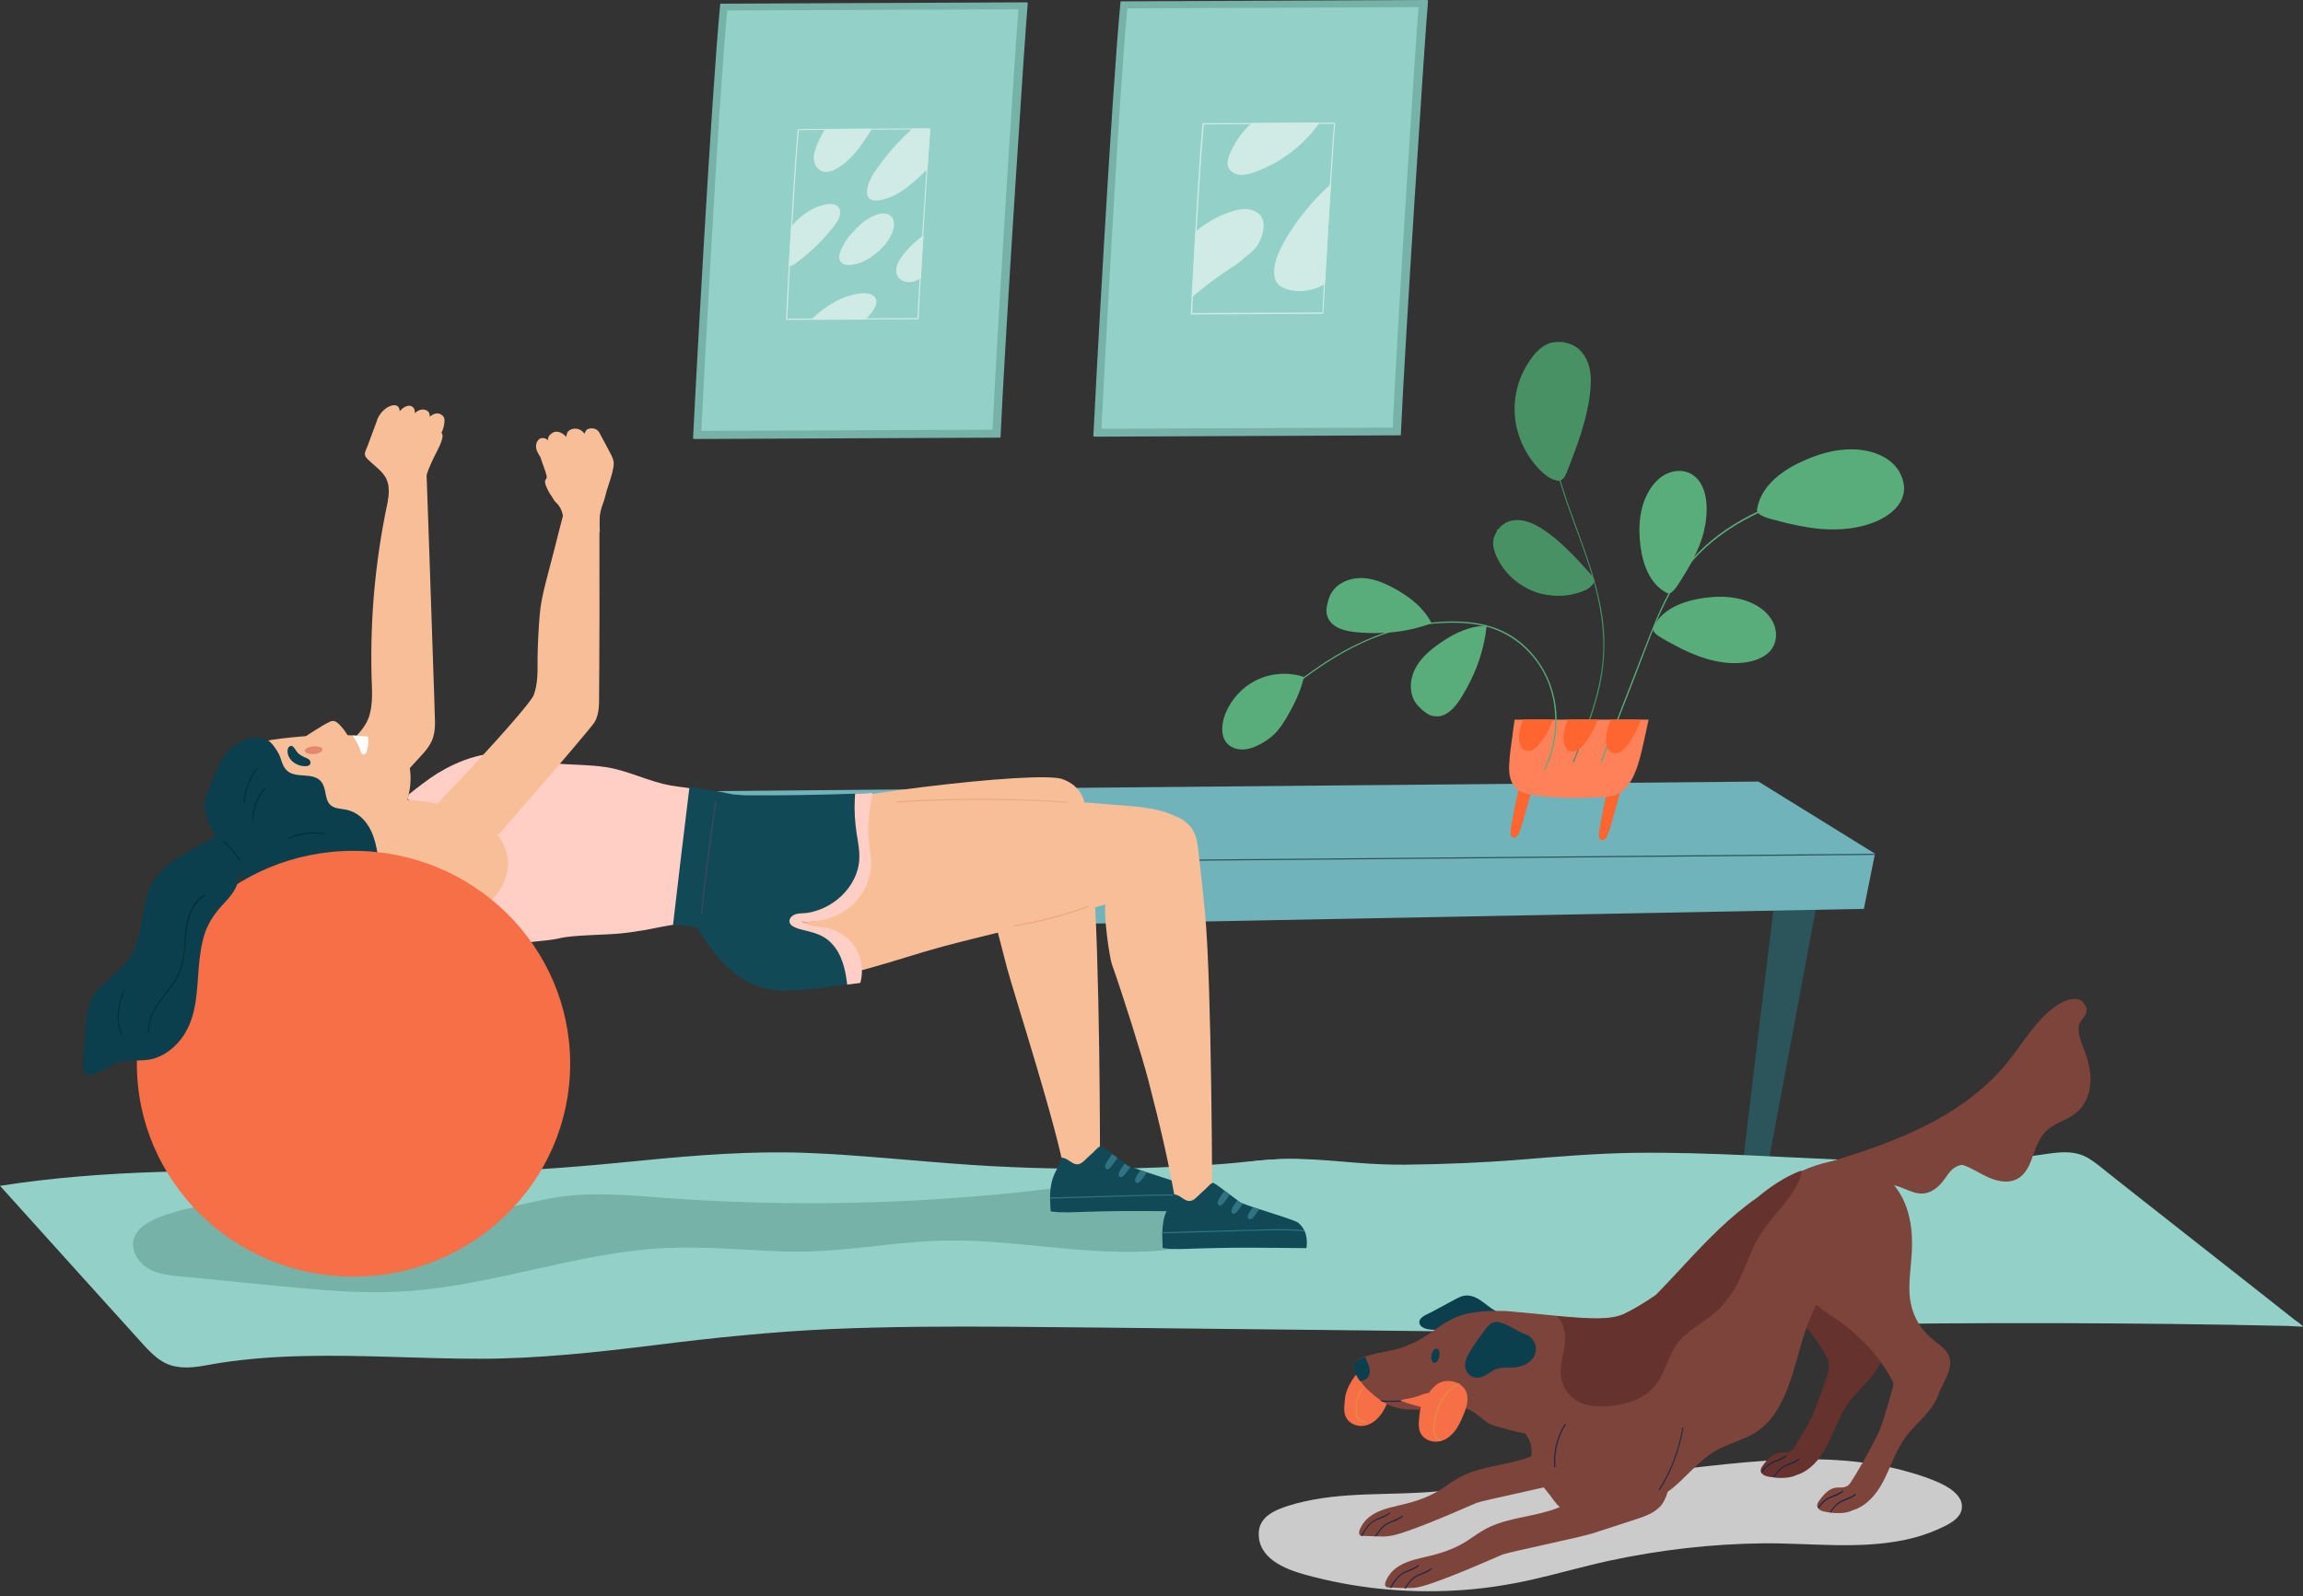 <svg width="424" height="294" viewBox="0 0 424 294" fill="none" xmlns="http://www.w3.org/2000/svg">
<rect x="0" y="0" width="424" height="294" fill="#333333" stroke="none"/>
<g clip-path="url(#clip0)">
<path d="M324.818 218.201C328.213 200.08 332.359 177.813 334.79 164.804C335.826 159.121 336.755 154.832 337.363 152.902C335.612 152.58 333.825 152.294 332.073 152.044C330.858 152.08 329.643 152.151 328.428 152.223C328.213 153.938 327.606 158.799 326.783 165.34C325.104 178.85 322.352 201.689 320.386 218.308C321.851 218.237 323.317 218.201 324.818 218.201Z" fill="#2C545B"/>
<path d="M421.284 244.185C417.674 244.114 414.1 244.042 410.49 243.971C403.377 243.863 396.229 243.756 389.116 243.721C374.856 243.613 360.595 243.649 346.37 243.828C332.037 244.006 317.741 244.328 303.409 244.757C296.296 244.971 289.183 245.222 282.035 245.543C275.352 245.829 264.879 245.15 254.514 244.185C251.226 243.863 255.801 241.469 253.049 239.61C250.261 237.752 247.545 235.857 244.828 233.927C239.253 229.96 233.749 225.886 228.316 221.668C225.6 219.559 226.314 217.236 223.634 215.056C239.253 211.696 245.686 214.591 258.66 214.484C265.773 214.413 272.885 214.127 279.962 213.555C286.932 212.983 293.901 212.411 300.907 212.304C314.882 212.125 328.856 213.233 342.831 213.698C349.801 213.948 356.77 214.019 363.704 213.698C367.207 213.519 370.71 213.269 374.176 212.876C377.536 212.483 381.253 211.41 384.399 213.233C385.828 214.091 387.115 215.199 388.402 216.235L392.655 219.595C395.514 221.847 398.338 224.063 401.197 226.314C406.844 230.746 412.456 235.178 418.103 239.61C419.532 240.718 420.962 241.862 422.356 242.97C422.606 243.149 424.036 244.114 423.964 244.328C423.964 244.328 421.534 244.185 421.284 244.185Z" fill="#93D1C8"/>
<path d="M345.262 157.226H345.19L345.155 157.441L343.153 167.377L133.387 171.38L111.835 159.55L113.122 145.861H113.05L323.746 143.931L345.226 157.226H345.262Z" fill="#70B3BA"/>
<path d="M345.261 157.226H345.19L345.154 157.441L118.661 159.371C118.661 159.299 118.625 159.228 118.625 159.156L345.261 157.226Z" fill="#2C545B"/>
<path d="M284.072 245.365C273.1 245.257 262.127 245.15 251.19 245.007C229.281 244.793 207.407 244.507 185.498 244.328C174.632 244.257 163.767 244.292 152.902 244.757C142.036 245.257 131.278 246.365 120.484 247.723C109.762 249.046 99.039 250.225 88.21 250.225C77.523 250.225 66.801 249.475 56.114 249.725C50.931 249.832 45.749 250.19 40.602 250.976C37.922 251.369 35.134 252.191 32.417 251.655C29.88 251.262 28.093 249.475 26.449 247.688C19.157 239.646 11.902 231.568 4.611 223.491C3.074 221.775 1.537 220.06 0 218.38C19.157 215.378 38.565 215.485 57.901 215.735C67.944 215.878 77.988 216.021 88.031 215.806C98.11 215.592 108.082 214.734 118.09 213.733C128.133 212.733 138.176 211.946 148.291 212.304C158.477 212.697 168.592 213.841 178.743 214.52C188.929 215.199 199.151 215.378 209.373 215.127C214.52 214.984 219.667 214.734 224.813 214.377C229.638 214.019 234.571 213.197 239.396 213.483C244.685 213.805 248.689 216.664 252.942 219.559C257.159 222.383 261.341 225.242 265.558 228.066C274.065 233.784 282.536 239.503 291.042 245.257C291.149 245.329 291.292 245.436 291.399 245.508C288.969 245.436 286.539 245.4 284.072 245.365Z" fill="#93D1C8"/>
<path d="M81.419 76.487C80.668 75.843 79.81 76.165 79.131 76.737C79.131 76.236 78.988 75.808 78.559 75.593C77.737 75.164 76.951 75.557 76.343 76.093C76.415 75.665 76.343 75.271 76.022 74.985C75.235 74.306 74.163 75.057 73.591 75.736C73.555 75.093 73.269 74.556 72.448 74.628C71.125 74.735 69.838 76.165 69.409 77.38C69.409 77.416 69.409 77.416 69.409 77.452C68.838 78.988 68.266 80.525 67.694 82.062C67.515 82.598 67.015 83.349 67.229 83.921C67.408 84.385 67.944 84.814 68.302 85.136C69.266 86.029 70.41 86.852 71.054 88.031C71.804 89.461 71.59 91.105 71.375 92.642C71.375 92.677 71.375 92.713 71.411 92.749C72.626 93.464 74.092 93.249 75.343 93.785C75.7 93.928 76.308 94.536 76.772 94.25C76.915 94.143 76.987 94 77.022 93.857C77.13 93.464 77.165 93.035 77.273 92.642C77.594 90.926 77.952 89.246 78.488 87.602C78.988 86.029 79.703 84.564 80.454 83.099C80.847 82.312 81.276 81.455 81.454 80.597C81.526 80.275 81.49 79.918 81.276 79.703C81.526 79.203 81.704 78.667 81.776 78.095C81.883 77.523 81.919 76.88 81.419 76.487Z" fill="#F7BE97"/>
<path d="M79.847 125.488C79.918 127.382 79.989 129.277 80.025 131.171C80.097 132.958 80.24 134.852 79.453 136.532C78.739 138.033 77.487 139.213 76.379 140.428C75.164 141.786 73.913 143.144 72.698 144.502C70.196 147.29 67.659 150.078 65.157 152.866C62.798 155.475 60.51 158.12 58.044 160.622C56.615 162.087 55.113 163.517 53.505 164.804C52.719 165.447 51.789 166.09 50.717 165.733C49.859 165.447 49.216 164.661 48.716 163.946C46.786 161.301 45.392 158.299 44.605 155.118C48.787 151.222 52.969 147.362 57.115 143.466C59.295 141.464 61.44 139.427 63.62 137.426C65.371 135.782 67.23 134.209 67.98 131.85C68.695 129.527 68.481 127.061 68.409 124.666C68.338 121.878 68.338 119.055 68.445 116.267C68.624 110.584 69.195 104.937 70.089 99.325C71.054 93.285 72.448 87.316 74.199 81.49C75.593 81.419 76.951 81.204 78.31 80.883C78.846 95.716 79.346 110.584 79.847 125.488Z" fill="#F7BE97"/>
<path d="M189.215 0.572C189.215 0.464 189.072 0.393 188.965 0.429L132.708 0.679C132.672 0.679 132.6 0.715 132.6 0.75C130.956 17.585 127.811 75.843 127.597 80.668C127.597 80.775 127.74 80.847 127.811 80.847L184.104 80.597C184.211 80.597 184.247 80.489 184.211 80.418C184.962 63.405 188.75 5.361 189.215 0.607C189.215 0.607 189.215 0.607 189.215 0.572Z" fill="#76B2A8"/>
<path d="M187.464 1.823C187.464 1.716 187.321 1.644 187.249 1.716L133.995 1.93C133.959 1.93 133.887 1.966 133.887 2.001C132.279 18.407 129.348 74.521 129.134 79.203C129.134 79.31 129.277 79.382 129.348 79.346L182.639 79.131C182.746 79.131 182.782 79.024 182.746 78.953C183.496 62.369 187.035 6.505 187.499 1.894C187.464 1.894 187.464 1.859 187.464 1.823Z" fill="#93D1C8"/>
<path d="M262.877 0.143C262.877 0.036 262.734 -0.036 262.627 2.00458e-05L206.406 0.25C206.37 0.25 206.299 0.286 206.299 0.322C204.655 17.156 201.509 75.414 201.295 80.239C201.295 80.347 201.438 80.418 201.509 80.418L257.802 80.168C257.909 80.168 257.945 80.061 257.909 79.989C258.66 62.976 262.448 4.932 262.913 0.179C262.877 0.179 262.877 0.179 262.877 0.143Z" fill="#76B2A8"/>
<path d="M261.126 1.43C261.126 1.322 260.983 1.251 260.911 1.322L207.657 1.537C207.621 1.537 207.549 1.573 207.549 1.608C205.941 18.014 203.01 74.128 202.796 78.81C202.796 78.917 202.939 78.989 203.01 78.953L256.301 78.738C256.408 78.738 256.444 78.631 256.408 78.56C257.159 61.976 260.697 6.112 261.162 1.501C261.126 1.465 261.126 1.43 261.126 1.43Z" fill="#93D1C8"/>
<path d="M75.522 142.036C75.379 140.642 74.95 139.213 74.128 138.069C73.198 136.818 71.912 136.21 70.446 135.96C69.553 135.817 68.659 135.71 67.73 135.603C66.801 135.531 65.871 135.46 64.942 135.424C62.512 135.317 60.081 135.353 57.687 135.496C55.113 135.603 52.576 135.889 50.038 136.246C40.638 137.783 39.494 148.47 40.423 152.794C41.067 155.868 42.747 158.835 45.32 160.586C48.322 162.623 52.147 162.695 55.614 162.302C62.619 161.515 69.517 157.977 73.198 151.472C74.807 148.684 75.879 145.289 75.522 142.036Z" fill="#F7BE97"/>
<path d="M77.059 161.086C77.881 161.194 78.596 161.051 79.06 160.336C79.704 159.299 80.061 157.977 80.526 156.833C81.598 154.153 82.67 151.472 83.742 148.827C83.778 148.72 83.707 148.613 83.599 148.577C75.057 147.29 66.515 145.968 57.973 144.681C58.151 144.359 58.294 144.038 58.473 143.716C58.58 143.502 58.259 143.394 58.151 143.573C57.973 143.931 57.794 144.252 57.615 144.61C56.793 144.467 55.971 144.359 55.114 144.216C54.899 144.181 54.863 144.538 55.078 144.574C55.864 144.681 56.65 144.824 57.437 144.931C55.256 149.077 52.683 153.045 49.717 156.69C49.645 156.797 49.717 156.94 49.859 156.976C53.148 157.477 56.436 157.977 59.724 158.477C62.619 158.906 65.478 159.335 68.374 159.8C71.233 160.193 74.128 160.765 77.059 161.086Z" fill="#F7BE97"/>
<path d="M142.929 147.683C136.531 147.719 130.134 147.076 123.808 145.682C120.698 145.003 104.972 142.072 101.934 141.178C95.858 139.427 93.356 138.748 87.351 139.963C82.455 140.964 76.164 146.147 72.662 149.899C69.981 152.794 69.802 154.01 72.554 157.334C72.948 158.585 73.305 159.835 73.805 161.086C74.663 163.159 75.914 165.054 77.558 166.626C80.668 169.629 84.814 171.416 88.924 172.202C94.285 173.203 99.718 172.559 104.972 171.773C110.69 170.915 116.409 170.129 122.199 169.807C128.668 169.45 135.173 169.486 141.678 169.986C141.75 169.986 141.785 169.915 141.821 169.879C142.25 162.516 142.643 155.153 143.072 147.791C143.072 147.755 143.001 147.683 142.929 147.683Z" fill="#F7BE97"/>
<path d="M134.459 147.326C131.206 145.36 127.311 145.289 123.665 144.681C119.519 144.002 115.766 141.929 111.62 141.286C108.475 140.785 105.258 140.893 102.077 140.571C101.577 140.392 101.112 140.213 100.612 140.07C98.36 139.427 95.965 138.82 93.642 138.677C88.996 138.391 84.457 140.035 80.525 142.429C79.06 143.323 76.558 145.253 75.235 146.325C75.2 146.432 75.2 146.504 75.164 146.611C75.128 146.826 75.092 147.004 75.057 147.219C76.737 147.362 81.633 148.041 83.992 148.827C86.637 149.685 89.139 150.972 91.033 153.045C92.856 155.082 93.892 157.727 93.392 160.443C92.892 163.124 91.176 165.411 89.067 167.091C87.781 168.127 86.351 168.949 84.885 169.7C84.135 170.057 83.384 170.415 82.634 170.772C82.169 170.987 81.204 171.594 80.561 171.451C80.311 171.13 79.989 170.88 79.596 170.665C79.524 170.629 79.453 170.665 79.453 170.737C79.346 171.13 79.274 171.988 79.632 172.273C79.775 172.381 80.239 172.381 80.418 172.381C80.882 172.452 81.383 172.488 81.847 172.559L87.28 173.238C89.067 173.453 90.854 173.739 92.641 173.775C94.357 173.846 101.076 173.238 102.756 172.845C104.543 172.416 106.366 172.345 108.225 172.238C110.047 172.13 111.87 172.095 113.657 171.952C115.373 171.809 117.088 171.559 118.768 171.273C122.7 170.522 126.667 169.557 130.706 169.986C130.777 169.986 130.813 169.95 130.813 169.879C130.527 162.552 132.565 154.403 134.53 147.433C134.495 147.397 134.495 147.326 134.459 147.326Z" fill="#FFCFC5"/>
<path d="M110.334 122.45C110.334 124.237 110.298 126.06 110.298 127.847C110.298 129.562 110.369 131.349 109.512 132.922C108.761 134.316 83.814 163.052 82.169 164.196C81.347 164.768 80.382 165.34 79.346 164.982C78.488 164.66 77.916 163.91 77.416 163.195C75.593 160.622 74.306 157.727 73.663 154.689C77.988 151.15 97.431 130.242 98.253 128.026C99.075 125.845 98.968 123.486 98.968 121.235C99.004 118.59 99.147 115.909 99.361 113.264C99.683 109.404 100.827 106.259 102.971 97.574C103.829 94.143 105.723 87.495 106.295 85.958C107.689 85.922 109.047 85.779 110.441 85.529C110.262 99.647 110.441 108.296 110.334 122.45Z" fill="#F7BE97"/>
<path d="M221.847 224.456C220.917 223.491 219.881 222.669 218.773 221.918C216.414 220.381 213.769 219.381 211.053 218.809C204.226 217.308 197.185 218.523 190.323 219.273C182.96 220.096 175.562 220.703 168.163 221.096C153.366 221.847 138.534 221.74 123.737 220.703C116.588 220.203 109.44 219.381 102.327 220.524C95.286 221.668 88.496 224.099 81.347 224.563C68.48 225.385 55.042 221.132 42.461 225.278C42.068 225.421 41.71 225.528 41.317 225.671C41.102 225.743 40.566 226.1 40.352 226.064C39.744 225.993 39.458 224.42 39.351 223.956C39.208 223.348 39.101 222.74 39.029 222.097C39.995 222.026 40.959 221.954 41.96 221.954C42.103 221.954 42.103 221.74 41.96 221.74C40.959 221.74 39.995 221.775 39.029 221.883C38.922 220.739 38.994 219.595 39.172 218.416C39.208 218.273 38.994 218.237 38.958 218.344C38.779 219.524 38.744 220.703 38.851 221.883C36.635 222.097 34.419 222.526 32.274 223.169C29.88 223.92 26.591 224.885 25.126 227.101C23.768 229.102 24.769 231.64 26.52 233.07C28.808 234.928 32.096 234.928 34.883 235.214C42.246 235.929 49.609 236.715 57.007 237.359C64.263 238.002 71.518 238.288 78.738 237.43C92.534 235.858 105.759 231.247 119.591 230.032C126.846 229.388 134.066 229.996 141.286 230.353C144.931 230.532 148.541 230.568 152.151 230.318C155.868 230.067 159.549 229.639 163.231 229.245C166.841 228.852 170.486 228.531 174.096 228.459C177.706 228.388 181.316 228.602 184.926 228.888C192.003 229.46 199.079 230.425 206.192 230.532C209.659 230.604 213.126 230.425 216.593 229.96C218.308 229.71 219.988 229.388 221.668 228.888C222.454 228.638 223.705 228.28 223.777 227.28C223.777 226.279 222.49 225.135 221.847 224.456Z" fill="#76B2A8"/>
<path d="M201.225 161.265C200.903 157.798 200.51 154.331 200.117 150.9C199.902 149.256 199.866 147.469 198.901 145.968C198.615 145.503 198.222 145.11 197.793 144.717C197.793 144.717 197.758 144.717 197.758 144.681C197.186 144.216 196.507 143.823 195.756 143.537C191.717 141.643 149.364 146.933 140.679 150.221C141 150.614 141.286 151.043 141.537 151.436C142.394 152.794 142.859 154.26 142.93 155.832C143.252 157.298 143.216 158.763 142.823 160.229C142.716 161.801 142.716 163.338 142.68 164.911C142.644 166.805 142.502 168.735 142.251 170.665C144.646 169.95 147.041 169.2 149.435 168.485C158.156 165.876 170.88 163.302 179.601 160.693C180.709 160.372 181.781 160.05 182.889 159.728C182.532 161.301 182.246 162.909 182.317 164.482C182.425 166.876 183.104 169.235 183.676 171.594C184.247 173.846 184.855 176.098 185.427 178.349C186.642 182.924 194.791 208.158 196.042 216.307C196.971 216.271 202.44 215.092 202.511 214.663C202.547 214.484 202.511 174.99 201.225 161.265Z" fill="#F7BE97"/>
<path d="M218.38 218.415C217.808 217.987 214.019 216.843 211.124 215.878C210.731 215.735 210.338 215.628 209.945 215.485C209.194 215.234 208.551 215.02 208.122 214.841C207.907 214.734 207.729 214.663 207.657 214.627C207.478 214.52 207.3 214.377 207.121 214.234C206.656 213.876 206.192 213.555 205.727 213.197C205.405 212.947 205.084 212.697 204.762 212.482C203.654 211.625 202.796 211.017 202.582 211.088C202.117 211.267 201.688 211.839 201.295 212.196C200.759 212.697 200.187 213.197 199.651 213.733C199.151 214.198 198.579 214.591 197.864 214.341C197.006 214.019 196.434 213.269 195.505 213.197C195.469 213.09 195.326 213.09 195.291 213.233C195.291 213.233 195.291 213.233 195.291 213.269V213.304C195.183 214.198 194.755 214.949 194.361 215.735C194.004 216.45 193.718 217.165 193.575 217.951C193.218 219.595 193.325 221.311 193.432 222.99C193.432 223.026 193.468 223.098 193.504 223.098C195.541 223.384 197.614 223.241 199.687 223.169C201.903 223.098 204.119 223.062 206.335 223.026C210.588 222.99 219.702 223.098 219.774 223.098C219.809 223.098 219.881 223.062 219.881 223.026C220.202 221.382 219.774 219.452 218.38 218.415Z" fill="#114956"/>
<path d="M219.595 220.381C217.951 220.203 216.307 220.167 214.663 220.167C210.91 220.203 207.121 220.346 203.369 220.453C200.009 220.56 196.649 220.632 193.325 220.739C193.325 220.667 193.325 220.596 193.325 220.524C195.041 220.489 196.756 220.417 198.472 220.381L210.088 220.06C213.233 219.988 216.378 219.845 219.524 220.167C219.559 220.238 219.595 220.31 219.595 220.381Z" fill="#307484"/>
<path d="M221.847 168.02C221.525 164.553 221.132 161.086 220.739 157.655C220.525 156.011 220.489 154.224 219.524 152.723C219.238 152.258 218.845 151.865 218.416 151.472C218.416 151.472 218.38 151.472 218.38 151.436C217.808 150.972 217.129 150.578 216.379 150.292C212.34 148.398 207.55 148.47 203.047 148.041C197.864 147.54 192.611 147.505 187.428 147.433C176.706 147.29 161.98 147.183 151.258 147.362C145.396 147.469 139.535 147.648 133.673 147.969C133.673 147.934 133.637 147.898 133.637 147.862C133.601 147.683 133.351 147.755 133.387 147.934V147.969C133.316 147.969 133.28 147.969 133.208 147.969C133.03 147.969 133.03 148.255 133.208 148.255C133.28 148.255 133.387 148.255 133.458 148.255C133.852 149.864 133.887 151.472 133.637 153.045C133.709 154.224 133.673 155.439 133.601 156.619C133.387 159.407 132.851 161.944 131.743 164.518C131.171 165.876 130.528 167.198 129.884 168.556C129.849 168.628 129.849 168.664 129.813 168.699C129.813 168.735 129.777 168.771 129.777 168.807C129.67 169.128 129.527 169.45 129.42 169.772C129.313 170.093 129.205 170.451 129.134 170.808C132.315 176.634 138.462 179.779 144.324 180.387C148.613 180.816 152.938 180.137 157.119 179.064C161.48 177.992 165.769 176.598 170.058 175.311C178.779 172.702 191.503 170.129 200.223 167.52C201.331 167.198 202.404 166.876 203.512 166.555C203.154 168.127 204.191 176.134 204.727 177.635C206.621 182.924 210.267 194.469 211.446 199.044C213.519 207.086 215.449 214.984 216.7 223.133C217.629 223.098 223.098 221.918 223.169 221.489C223.169 221.239 223.134 181.745 221.847 168.02Z" fill="#F7BE97"/>
<path d="M160.05 146.218C160.05 146.147 160.014 146.075 159.942 146.075C158.942 146.111 157.905 146.147 156.904 146.182C150.471 146.397 144.037 146.504 137.64 146.468C136.746 146.468 135.853 146.361 134.923 146.29C134.566 146.182 134.173 146.147 133.815 146.075C133.065 145.896 132.279 145.753 131.492 145.61C130.063 145.36 126.953 144.896 126.917 145.003C126.882 145.039 126.882 145.074 126.917 145.11C125.881 153.509 124.88 161.909 123.915 170.272C123.915 170.343 123.951 170.379 124.022 170.379C125.523 170.272 126.989 170.451 128.418 170.88C130.063 173.667 131.957 176.348 134.387 178.528C137.104 180.923 140.32 182.281 143.93 182.424C146.146 182.496 148.362 182.245 150.578 181.959C152.186 181.781 153.795 181.566 155.403 181.352C156.189 181.245 156.94 181.173 157.726 181.066C157.762 181.066 157.798 181.03 157.834 180.994C158.656 177.921 157.655 174.597 155.189 172.595C154.045 171.666 152.723 171.094 151.257 170.844C149.828 170.629 148.219 170.629 146.968 169.772C150.721 170.058 154.617 168.735 157.155 165.876C158.37 164.482 159.263 162.802 159.621 160.979C160.085 158.835 159.549 156.726 159.37 154.582C159.156 151.794 159.621 148.97 160.05 146.218Z" fill="#114956"/>
<path d="M240.218 226.779C240.182 226.708 240.146 226.636 240.11 226.565C239.86 226.028 239.467 225.564 239.002 225.171C238.431 224.742 234.713 223.598 231.818 222.669C231.425 222.526 231.032 222.419 230.639 222.276C229.888 222.025 229.245 221.811 228.816 221.632C228.566 221.525 228.351 221.454 228.28 221.382C228.137 221.275 227.958 221.168 227.815 221.025C227.351 220.667 226.85 220.346 226.421 219.988C226.1 219.738 225.778 219.488 225.456 219.273C224.313 218.416 223.419 217.736 223.24 217.844C222.776 218.022 222.347 218.594 221.954 218.952C221.418 219.452 220.846 219.952 220.31 220.489C219.809 220.953 219.237 221.346 218.523 221.096C217.665 220.774 217.093 220.024 216.164 219.952C216.128 219.845 215.985 219.845 215.949 219.988C215.949 219.988 215.949 219.988 215.949 220.024V220.06C215.842 220.953 215.413 221.704 215.02 222.49C214.662 223.205 214.377 223.92 214.234 224.706C214.091 225.457 214.019 226.207 213.983 226.958C213.983 227.029 213.983 227.101 213.983 227.172C213.983 228.03 214.019 228.888 214.055 229.746C214.055 229.781 214.091 229.853 214.126 229.853C216.164 230.139 218.237 229.996 220.31 229.924C222.526 229.853 224.742 229.817 226.958 229.781C231.211 229.746 240.325 229.853 240.432 229.853C240.468 229.853 240.539 229.817 240.539 229.781C240.682 228.781 240.611 227.708 240.218 226.779Z" fill="#114956"/>
<path d="M200.331 166.805C195.935 168.449 191.396 169.629 186.785 170.379C186.642 170.415 186.713 170.594 186.856 170.594C191.467 169.843 196.042 168.664 200.402 167.019C200.51 166.984 200.474 166.769 200.331 166.805Z" fill="#EAAA7F"/>
<path d="M196.506 147.648C188.357 147.111 180.172 146.968 172.023 147.254C169.735 147.326 167.412 147.433 165.125 147.576C164.982 147.576 164.982 147.791 165.125 147.791C173.274 147.29 181.459 147.183 189.608 147.469C191.895 147.54 194.218 147.683 196.506 147.826C196.649 147.862 196.649 147.648 196.506 147.648Z" fill="#EAAA7F"/>
<path d="M98.718 81.848C98.825 81.276 99.218 80.632 99.933 80.668C100.326 80.668 100.648 80.847 100.898 81.097C100.827 80.561 101.077 80.096 101.792 79.668C102.471 79.274 103.507 79.596 104.258 80.454C104.365 79.882 104.365 79.525 104.901 79.203C105.973 78.559 107.224 79.167 107.582 79.882C107.796 79.525 107.832 79.167 108.297 78.988C108.833 78.81 109.405 78.845 109.834 79.131C110.191 79.346 110.405 79.739 110.584 80.132C111.227 81.347 111.907 82.527 112.514 83.742C113.122 84.993 113.086 85.422 112.764 86.887C112.371 88.496 111.728 90.032 111.37 91.605C111.013 93.142 110.084 94.035 110.441 97.967C109.762 97.681 109.369 96.966 108.654 96.752C107.081 96.323 105.473 96.073 103.865 95.894C103.758 95.715 103.722 95.501 103.686 95.251C103.579 94.5 103.364 93.785 102.9 93.142C102.721 92.892 102.507 92.642 102.256 92.427C102.006 92.213 101.756 91.641 101.542 91.355C101.148 90.89 100.434 89.496 100.362 88.924C100.255 88.102 100.827 88.353 100.612 87.531C100.326 86.387 99.826 85.315 99.504 84.207C99.361 83.885 99.576 84.421 99.433 84.099C99.04 83.456 98.539 82.634 98.718 81.848Z" fill="#F7BE97"/>
<path d="M131.672 147.648C130.635 154.474 129.777 161.337 129.062 168.199C129.062 168.342 129.277 168.342 129.277 168.199C129.992 161.337 130.885 154.51 131.886 147.683C131.922 147.576 131.707 147.505 131.672 147.648Z" fill="#3F4661"/>
<path d="M160.586 146.182C160.586 146.111 160.55 146.039 160.478 146.039C159.478 146.075 158.441 146.111 157.44 146.147C157.405 146.504 157.405 146.861 157.369 147.255C157.262 149.292 157.405 151.329 157.691 153.366C157.976 155.153 158.37 156.976 158.155 158.799C157.834 161.515 156.261 163.981 154.152 165.661C153.116 166.483 151.936 167.162 150.685 167.591C149.97 167.842 149.256 168.02 148.541 168.127C147.754 168.235 146.825 168.127 146.11 168.521C145.574 168.807 145.145 169.45 145.431 170.022C145.61 170.379 145.967 170.594 146.325 170.772C147.111 171.13 147.969 171.273 148.791 171.487C150.328 171.88 151.829 172.416 152.973 173.596C155.01 175.633 155.653 178.528 155.975 181.316C156.761 181.209 157.512 181.137 158.298 181.03C158.334 181.03 158.37 180.994 158.405 180.959C159.227 177.885 158.227 174.561 155.761 172.559C154.617 171.63 153.294 171.058 151.829 170.808C150.399 170.594 148.791 170.594 147.54 169.736C151.293 170.022 155.189 168.699 157.726 165.84C158.941 164.446 159.835 162.766 160.192 160.943C160.657 158.799 160.121 156.69 159.942 154.546C159.692 151.722 160.157 148.934 160.586 146.182Z" fill="#FFCFC5"/>
<path d="M63.905 135.245C63.476 134.566 62.976 133.923 62.404 133.351C61.904 132.887 61.475 132.601 60.796 132.887C59.902 133.28 59.044 133.852 58.222 134.352C57.365 134.888 56.507 135.424 55.685 135.996C55.613 136.032 55.613 136.139 55.685 136.175C55.506 136.318 55.292 136.425 55.077 136.532C54.97 136.568 55.041 136.711 55.113 136.747C56.114 136.925 57.114 136.782 58.115 136.747C59.152 136.675 60.188 136.639 61.225 136.568C61.689 136.532 62.19 136.532 62.654 136.496C63.083 136.461 63.691 136.568 64.084 136.389C64.584 136.175 64.048 135.531 63.905 135.245Z" fill="#F7BE97"/>
<path d="M69.767 159.013C69.731 158.585 69.66 158.191 69.588 157.763C69.481 156.869 69.302 156.011 69.088 155.153C68.695 153.688 68.087 152.258 67.086 151.115C66.157 150.042 64.942 149.328 63.548 149.077C62.797 148.934 61.975 148.934 61.261 148.541C60.51 148.148 60.224 147.433 60.045 146.647C59.795 145.503 59.688 144.181 58.616 143.466C57.615 142.823 56.328 142.858 55.184 142.751C54.398 142.68 53.576 142.537 52.933 142.001C52.218 141.393 51.896 140.464 51.646 139.606C51.289 138.462 50.073 136.818 49.502 136.461C46.606 134.709 43.175 136.747 41.317 139.177C40.209 140.607 39.708 142.286 39.065 143.966C38.743 144.824 38.315 145.61 37.993 146.468C37.707 147.29 37.635 148.112 37.743 148.97C37.957 150.614 38.672 152.258 39.53 153.688C40.459 155.225 41.71 156.512 42.639 158.048C43.461 159.407 43.819 161.158 45.105 162.194C46.213 163.052 47.679 163.302 49.037 163.338C50.145 163.338 51.217 163.231 52.325 163.195C53.362 163.195 54.327 163.41 55.327 163.553C56.007 163.66 56.757 163.66 57.329 163.195C57.865 162.802 58.401 161.515 59.152 161.444C59.152 161.515 59.188 161.551 59.259 161.551C59.366 161.551 59.438 161.515 59.545 161.515C59.616 161.551 59.652 161.587 59.724 161.623C59.831 161.694 59.902 161.587 59.867 161.48C61.654 161.265 63.441 161.015 65.228 160.801C66.193 160.658 67.194 160.55 68.159 160.407C68.659 160.336 69.517 160.407 69.731 159.8C69.838 159.585 69.803 159.299 69.767 159.013Z" fill="#0B3F4D"/>
<path d="M65.085 235.107C87.114 235.107 104.972 217.553 104.972 195.898C104.972 174.244 87.114 156.69 65.085 156.69C43.056 156.69 25.197 174.244 25.197 195.898C25.197 217.553 43.056 235.107 65.085 235.107Z" fill="#F76F46"/>
<path d="M45.177 154.725C45.034 154.653 44.927 154.582 44.784 154.51C43.747 153.867 42.818 153.152 41.853 152.401C39.673 154.224 36.956 155.511 34.454 156.941C31.416 158.656 28.7 160.729 27.449 163.91C26.019 167.484 26.27 171.523 24.625 175.061C23.803 176.813 22.445 178.171 20.98 179.458C19.586 180.673 18.156 181.852 17.191 183.389C16.119 185.14 15.905 187.213 15.762 189.215C15.583 191.645 15.404 194.076 15.226 196.506C15.19 197.221 15.297 197.864 16.226 197.9C17.084 197.936 17.978 197.578 18.692 197.221C19.586 196.792 20.408 196.256 21.302 195.863C22.41 195.363 23.589 195.291 24.804 195.291C25.876 195.291 26.913 195.291 27.949 195.041C28.843 194.826 29.665 194.469 30.416 194.004C31.952 193.039 33.203 191.717 34.097 190.216C36.277 186.57 36.241 182.21 36.599 178.099C36.778 175.991 37.063 173.882 37.707 171.88C38.386 169.879 39.53 168.199 40.995 166.626C42.175 165.34 43.461 163.982 43.819 162.266C44.033 161.194 43.854 160.122 43.819 159.049C43.783 157.977 43.926 156.941 44.355 155.94C44.641 155.511 44.891 155.118 45.177 154.725Z" fill="#0B3F4D"/>
<path d="M59.367 138.033C59.403 138.426 58.688 138.784 57.794 138.855C56.901 138.927 56.15 138.677 56.115 138.283C56.079 137.89 56.794 137.533 57.687 137.461C58.617 137.39 59.367 137.64 59.367 138.033Z" fill="#E4876D"/>
<path d="M67.802 136.532C67.802 136.246 67.766 135.924 67.73 135.638C66.801 135.567 65.872 135.495 64.942 135.46C65.228 135.96 65.55 136.46 65.836 136.997C66.05 137.39 66.229 137.783 66.336 138.248C66.408 138.426 66.444 138.676 66.622 138.784C67.623 139.641 67.802 136.961 67.802 136.532Z" fill="white"/>
<path d="M57.15 140.285C57.043 139.785 56.436 139.606 56.007 139.427C55.614 139.248 55.256 139.034 54.934 138.748C54.648 138.498 54.47 138.14 54.255 137.855C54.184 137.747 53.934 137.461 53.862 137.426C53.398 137.247 53.04 137.569 52.969 138.033C52.861 138.605 53.04 139.213 53.362 139.677C54.005 140.678 55.542 141.321 56.721 141.035C57.079 140.893 57.222 140.607 57.15 140.285Z" fill="#0B3F4D"/>
<path d="M240.218 226.779C238.574 226.6 236.93 226.565 235.286 226.565C231.533 226.6 227.744 226.743 223.992 226.851C220.632 226.958 217.272 227.029 213.948 227.136C213.948 227.065 213.948 226.994 213.948 226.922C215.664 226.886 217.379 226.815 219.095 226.779L230.711 226.457C233.856 226.386 237.001 226.243 240.147 226.565C240.147 226.636 240.182 226.708 240.218 226.779Z" fill="#307484"/>
<path d="M226.386 220.024C225.993 220.596 225.636 221.168 225.171 221.668C224.993 221.882 224.671 222.133 224.385 221.954C224.171 221.811 224.135 221.525 224.206 221.311C224.349 220.774 224.814 220.238 225.1 219.774C225.207 219.631 225.314 219.452 225.421 219.309C225.743 219.524 226.065 219.774 226.386 220.024Z" fill="#307484"/>
<path d="M228.817 221.668C228.46 222.168 228.138 222.705 227.709 223.169C227.531 223.384 227.209 223.634 226.923 223.455C226.709 223.312 226.673 223.026 226.744 222.812C226.887 222.276 227.352 221.74 227.638 221.275C227.674 221.203 227.709 221.132 227.781 221.096C227.924 221.203 228.103 221.311 228.246 221.454C228.353 221.489 228.531 221.561 228.817 221.668Z" fill="#307484"/>
<path d="M231.819 222.705C231.462 223.205 231.14 223.741 230.711 224.206C230.533 224.42 230.211 224.67 229.925 224.492C229.711 224.349 229.675 224.063 229.746 223.848C229.889 223.348 230.354 222.812 230.64 222.347C230.997 222.419 231.39 222.562 231.819 222.705Z" fill="#307484"/>
<path d="M205.728 213.233C205.299 213.841 204.941 214.448 204.441 214.984C204.262 215.199 203.94 215.449 203.655 215.27C203.44 215.127 203.404 214.841 203.476 214.627C203.619 214.091 204.083 213.555 204.369 213.09C204.477 212.911 204.62 212.697 204.763 212.518C205.048 212.733 205.37 212.983 205.728 213.233Z" fill="#307484"/>
<path d="M208.122 214.877C207.765 215.413 207.407 215.985 206.943 216.45C206.764 216.664 206.442 216.914 206.156 216.736C205.942 216.593 205.906 216.307 205.978 216.092C206.121 215.556 206.585 215.02 206.871 214.555C206.943 214.448 206.979 214.377 207.05 214.27C207.229 214.412 207.407 214.52 207.586 214.663C207.729 214.734 207.908 214.806 208.122 214.877Z" fill="#307484"/>
<path d="M211.125 215.914C210.767 216.45 210.41 217.022 209.981 217.486C209.802 217.701 209.481 217.951 209.195 217.772C208.98 217.629 208.944 217.343 209.016 217.129C209.159 216.593 209.623 216.057 209.909 215.628C209.909 215.592 209.945 215.592 209.945 215.556C210.303 215.663 210.696 215.771 211.125 215.914Z" fill="#307484"/>
<path d="M281.213 148.327C280.927 149.399 280.641 150.435 280.319 151.508C280.176 152.008 279.998 152.508 279.819 153.009C279.64 153.473 279.426 154.188 278.818 154.26C277.603 154.403 278.282 151.972 278.389 151.4C278.568 150.364 278.747 149.292 278.961 148.255C279.39 146.182 279.89 144.145 280.426 142.108C281.284 142.143 282.106 142.179 282.964 142.179C282.356 144.216 281.785 146.289 281.213 148.327Z" fill="#FF652E"/>
<path d="M297.475 148.792C297.19 149.864 296.904 150.9 296.582 151.973C296.439 152.473 296.26 152.973 296.082 153.474C295.903 153.938 295.688 154.653 295.081 154.725C293.866 154.868 294.545 152.437 294.652 151.865C294.831 150.829 295.009 149.757 295.224 148.72C295.653 146.647 296.153 144.61 296.689 142.573C297.547 142.608 298.369 142.644 299.227 142.644C298.655 144.681 298.083 146.719 297.475 148.792Z" fill="#FF652E"/>
<path d="M278.855 132.493C278.712 133.458 278.569 134.459 278.462 135.424C278.211 137.211 277.926 139.034 277.854 140.821C277.783 142.179 277.926 143.645 278.748 144.753C279.605 145.932 281.035 146.254 282.357 146.433C286.039 146.933 289.792 147.04 293.509 146.861C294.402 146.826 295.332 146.79 296.225 146.683C297.011 146.576 297.762 146.397 298.405 145.932C299.621 145.074 300.478 143.609 301.05 142.215C301.801 140.428 302.194 138.534 302.623 136.639C302.945 135.281 303.23 133.887 303.516 132.529H278.855V132.493Z" fill="#FF815A"/>
<path d="M343.224 88.281C334.396 89.997 325.39 92.392 317.848 97.467C314.095 100.004 310.879 103.221 308.484 107.046C305.66 111.549 303.873 116.624 301.943 121.557C299.549 127.776 297.118 133.959 294.723 140.178C294.688 140.321 294.866 140.356 294.938 140.249L301.264 123.987C303.23 118.947 304.981 113.765 307.59 109.047C309.878 104.901 312.987 101.327 316.812 98.539C320.421 95.894 324.496 93.928 328.678 92.427C333.431 90.712 338.364 89.532 343.296 88.567C343.403 88.46 343.367 88.246 343.224 88.281Z" fill="#59AD7B"/>
<path d="M349.587 86.709C348.479 84.922 346.585 83.814 344.583 83.242C340.187 82.026 335.505 83.206 331.502 85.1C327.785 86.852 324.032 89.711 323.46 94C323.496 94 323.496 94.036 323.496 94.071C323.639 94.751 324.639 95.108 325.211 95.322C325.783 95.537 326.391 95.68 326.998 95.823C328.285 96.18 329.572 96.502 330.858 96.752C333.432 97.288 336.077 97.61 338.722 97.467C340.973 97.36 343.225 96.931 345.298 96.073C347.085 95.322 348.836 94.179 349.837 92.499C350.302 91.713 350.552 90.855 350.552 89.961C350.552 89.89 350.552 89.818 350.552 89.747C350.516 88.746 350.159 87.674 349.587 86.709Z" fill="#59AD7B"/>
<path d="M321.35 121.985C319.492 122.236 317.633 122.128 315.81 121.735C313.666 121.271 311.629 120.484 309.663 119.519C308.698 119.019 307.733 118.519 306.768 117.982C306.339 117.732 305.874 117.482 305.445 117.196C305.017 116.91 304.337 116.41 304.337 115.838C304.337 115.802 304.337 115.802 304.302 115.766C305.66 112.443 309.27 110.941 312.594 110.298C316.204 109.619 320.207 109.655 323.459 111.549C324.925 112.407 326.211 113.693 326.747 115.373C327.248 117.017 326.962 118.84 325.711 120.091C324.567 121.199 322.923 121.771 321.35 121.985Z" fill="#59AD7B"/>
<path d="M314.167 92.606C314.31 94.465 314.095 96.323 313.631 98.146C313.059 100.255 312.165 102.256 311.093 104.15C310.557 105.115 309.985 106.045 309.413 106.938C309.127 107.367 308.877 107.796 308.555 108.225C308.269 108.618 307.733 109.297 307.161 109.261C307.126 109.261 307.126 109.261 307.09 109.297C303.837 107.76 302.515 104.115 302.05 100.755C301.55 97.109 301.8 93.106 303.873 89.961C304.802 88.531 306.161 87.316 307.84 86.887C309.52 86.459 311.307 86.852 312.487 88.174C313.559 89.354 314.024 91.033 314.167 92.606Z" fill="#59AD7B"/>
<path d="M326.033 115.909C319.135 114.658 312.022 114.48 305.089 115.409C304.946 115.409 304.946 115.623 305.089 115.623C312.022 114.694 319.099 114.873 325.997 116.124C326.105 116.124 326.176 115.909 326.033 115.909Z" fill="#59AD7B"/>
<path d="M309.413 86.852C307.662 93.75 305.91 101.005 307.554 108.082C307.59 108.225 307.805 108.154 307.769 108.011C306.161 100.97 307.912 93.75 309.627 86.888C309.663 86.78 309.449 86.709 309.413 86.852Z" fill="#59AD7B"/>
<path d="M350.516 89.782C350.516 89.854 350.516 89.925 350.516 89.997C349.301 89.997 348.085 89.997 346.87 90.033C339.114 90.176 331.287 90.819 324.031 93.714C323.888 93.75 323.853 93.571 323.96 93.5C325.997 92.677 328.106 92.034 330.286 91.534C336.898 89.997 343.725 89.818 350.516 89.782Z" fill="#59AD7B"/>
<path d="M294.759 111.978C292.972 102.328 288.218 93.571 286.145 83.992C285.073 79.132 284.716 74.056 285.895 69.195C285.966 69.231 286.038 69.231 286.074 69.16C286.181 68.624 286.252 68.087 286.36 67.551C286.395 67.408 286.181 67.373 286.145 67.48C283.179 76.88 286.288 86.744 289.505 95.608C291.185 100.183 292.936 104.794 294.044 109.547C295.188 114.408 295.581 119.376 294.723 124.309C293.794 129.849 291.649 135.067 289.576 140.249C289.541 140.392 289.719 140.428 289.791 140.321C291.649 135.71 293.508 131.064 294.58 126.203C295.581 121.521 295.652 116.731 294.759 111.978Z" fill="#479165"/>
<path d="M291.256 64.906C290.398 63.834 289.183 63.227 287.861 63.048C287.789 63.048 287.718 63.012 287.646 63.012C287.11 62.941 286.538 62.976 285.966 63.048C283.929 63.37 282.499 65.085 281.427 66.729C279.175 70.125 278.353 74.378 279.14 78.345C279.604 80.561 280.534 82.706 281.856 84.564C282.499 85.493 283.25 86.351 284.108 87.102C284.787 87.709 285.573 88.281 286.467 88.424C286.502 88.424 286.502 88.46 286.538 88.46C286.61 88.496 286.681 88.531 286.753 88.531C287.324 88.639 287.825 88.21 288.111 87.709C288.611 86.78 288.933 85.672 289.326 84.707C290.219 82.42 291.041 80.097 291.685 77.738C292.292 75.45 292.793 73.091 292.864 70.697C292.972 68.659 292.614 66.515 291.256 64.906Z" fill="#479165"/>
<path d="M278.246 95.894C276.674 96.251 275.566 97.467 275.065 98.932C274.565 100.505 275.28 102.113 276.03 103.471C277.603 106.259 280.319 108.368 283.429 109.261C285.18 109.726 287.003 109.833 288.79 109.583C289.683 109.44 290.541 109.226 291.363 108.904C292.042 108.654 292.721 108.296 293.15 107.689C293.651 107.331 293.543 106.724 293.258 106.259C292.793 105.58 292.114 104.937 291.578 104.329C290.291 102.899 288.933 101.47 287.503 100.183C286.109 98.932 284.608 97.717 282.964 96.823C281.534 96.037 279.89 95.537 278.246 95.894Z" fill="#479165"/>
<path d="M286.86 66.979C285.358 74.056 285.323 81.455 286.788 88.531C286.717 88.531 286.645 88.496 286.574 88.46C286.252 86.852 286.002 85.243 285.823 83.599C285.073 76.701 285.716 69.624 287.682 62.976C287.753 62.976 287.825 62.976 287.896 63.012C287.503 64.335 287.145 65.657 286.86 66.979Z" fill="#479165"/>
<path d="M292.864 106.974C289.504 105.938 286.038 105.044 282.821 103.543C279.962 102.22 277.317 100.29 275.744 97.538C275.673 97.431 275.494 97.538 275.565 97.645C278.997 103.722 286.681 105.294 292.793 107.188C292.936 107.224 292.971 107.01 292.864 106.974Z" fill="#479165"/>
<path d="M285.431 126.06C283.822 121.664 280.463 117.839 276.102 115.981C273.529 114.873 270.705 114.48 267.953 114.444C265.058 114.408 262.127 114.73 259.268 115.337C253.764 116.517 248.653 118.912 243.971 121.95C238.824 125.309 234.142 129.348 229.531 133.423C229.424 133.53 229.567 133.673 229.674 133.565C237.644 126.596 245.972 119.376 256.373 116.302C259.161 115.48 262.056 114.944 264.951 114.766C267.739 114.587 270.598 114.658 273.314 115.302C278.139 116.481 282.107 119.769 284.358 124.165C287.146 129.598 286.825 136.175 284.323 141.643C284.251 141.75 284.466 141.857 284.501 141.75C286.789 136.889 287.325 131.171 285.431 126.06Z" fill="#59AD7B"/>
<path d="M239.932 124.666C239.932 124.63 239.896 124.594 239.861 124.594C236.93 123.701 233.713 123.987 230.997 125.416C228.602 126.667 226.672 128.848 225.635 131.349C224.706 133.637 224.527 136.889 227.387 137.819C228.709 138.248 230.103 137.962 231.318 137.39C232.712 136.746 234.142 135.817 235.143 134.638C236.322 133.244 237.251 131.564 238.073 129.956C238.931 128.311 239.61 126.596 240.039 124.773C240.075 124.702 240.004 124.63 239.932 124.666Z" fill="#59AD7B"/>
<path d="M263.522 114.694C262.163 112.014 259.769 110.119 257.231 108.654C254.622 107.153 251.477 105.83 248.439 106.76C247.224 107.117 246.116 107.796 245.365 108.833C245.222 109.011 245.115 109.19 245.043 109.369C245.008 109.44 244.972 109.476 244.936 109.547C244.722 109.941 244.579 110.405 244.471 110.834C244.293 111.549 244.114 112.335 244.257 113.05C244.9 116.231 249.082 116.445 251.62 116.553C255.587 116.731 259.59 116.231 263.307 114.873C263.343 114.873 263.379 114.837 263.379 114.801C263.45 114.873 263.557 114.766 263.522 114.694Z" fill="#59AD7B"/>
<path d="M273.6 115.23C273.529 115.23 273.457 115.23 273.386 115.23C270.491 115.337 267.774 116.624 265.415 118.232C262.914 119.912 260.376 122.128 259.84 125.274C259.625 126.524 259.768 127.811 260.34 128.955C260.662 129.527 261.055 130.027 261.555 130.456C261.591 130.492 261.663 130.563 261.698 130.599L261.734 130.635C262.306 131.135 262.914 131.635 263.628 131.814C266.774 132.636 268.775 128.991 270.026 126.739C271.956 123.272 273.243 119.448 273.672 115.48C273.672 115.445 273.672 115.409 273.636 115.409C273.743 115.373 273.743 115.23 273.6 115.23Z" fill="#59AD7B"/>
<path d="M261.305 114.837C255.443 114.766 250.047 112.192 244.936 109.547C244.971 109.476 245.007 109.404 245.043 109.369C250.118 112.014 255.479 114.551 261.305 114.658C261.412 114.623 261.412 114.837 261.305 114.837Z" fill="#59AD7B"/>
<path d="M237.537 126.382C234.392 130.313 230.532 133.673 226.208 136.246C226.1 136.318 226.207 136.497 226.315 136.425C230.675 133.852 234.535 130.492 237.716 126.56C237.788 126.417 237.645 126.274 237.537 126.382Z" fill="#59AD7B"/>
<path d="M273.6 115.302C269.776 120.484 266.023 125.774 261.734 130.563C261.698 130.527 261.627 130.456 261.591 130.42C265.88 125.631 269.597 120.377 273.421 115.194C273.421 115.159 273.457 115.159 273.457 115.123C273.528 115.051 273.636 115.087 273.636 115.159C273.636 115.266 273.6 115.266 273.6 115.302Z" fill="#59AD7B"/>
<path d="M296.582 132.493C296.081 133.566 295.76 134.709 295.688 135.889C295.617 136.961 295.867 138.641 297.261 138.712C298.619 138.784 299.655 137.211 300.299 136.246C301.049 135.067 301.621 133.816 302.122 132.529H296.582V132.493ZM287.861 135.567C287.789 136.639 288.039 138.319 289.433 138.391C290.792 138.462 291.828 136.89 292.471 135.925C293.151 134.852 293.687 133.673 294.187 132.493H288.647C288.218 133.458 287.932 134.495 287.861 135.567ZM279.676 135.46C279.605 136.532 279.855 138.212 281.249 138.284C282.607 138.355 283.643 136.782 284.287 135.817C284.966 134.781 285.466 133.637 285.966 132.493H280.427C280.033 133.423 279.747 134.423 279.676 135.46Z" fill="#FF652E"/>
<path d="M44.248 158.406C43.426 157.012 42.353 155.797 41.067 154.832C40.959 154.76 40.852 154.939 40.959 155.01C42.21 155.975 43.247 157.155 44.069 158.513C44.14 158.62 44.319 158.513 44.248 158.406Z" fill="#042E38"/>
<path d="M37.636 164.732C34.705 166.483 34.205 170.165 33.99 173.274C33.847 175.419 33.705 177.599 32.704 179.565C31.81 181.28 30.488 182.71 29.38 184.283C28.165 185.962 27.128 187.928 27.271 190.073C27.271 190.216 27.485 190.216 27.485 190.073C27.2 186.07 30.738 183.389 32.596 180.244C34.526 176.92 33.812 173.06 34.741 169.45C35.206 167.663 36.099 165.911 37.743 164.946C37.85 164.839 37.743 164.661 37.636 164.732Z" fill="#042E38"/>
<path d="M22.732 182.388C21.66 184.997 21.088 187.928 22.339 190.573C22.41 190.68 22.589 190.573 22.517 190.466C21.267 187.857 21.91 184.997 22.911 182.424C22.982 182.317 22.768 182.281 22.732 182.388Z" fill="#042E38"/>
<path d="M47.322 141.464C46.536 142.179 46.071 143.18 45.714 144.145C45.285 145.324 44.784 146.54 44.927 147.791C44.927 147.934 45.142 147.934 45.142 147.791C44.999 146.575 45.463 145.467 45.856 144.324C46.25 143.323 46.679 142.322 47.465 141.572C47.572 141.5 47.429 141.357 47.322 141.464Z" fill="#042E38"/>
<path d="M48.716 145.11C47.25 146.754 46.464 148.863 46.464 151.043C46.464 151.186 46.678 151.186 46.678 151.043C46.678 148.898 47.465 146.861 48.894 145.253C48.966 145.181 48.823 145.003 48.716 145.11Z" fill="#042E38"/>
<path d="M59.76 153.402C57.472 153.08 55.185 153.366 53.076 154.26C52.969 154.295 53.005 154.51 53.148 154.474C55.221 153.616 57.472 153.295 59.724 153.616C59.831 153.616 59.903 153.402 59.76 153.402Z" fill="#042E38"/>
<path d="M256.337 254.121C255.98 251.834 253.299 250.833 251.333 251.726C249.725 252.441 247.867 255.479 247.652 257.338C247.545 258.517 247.259 259.875 247.795 260.983C248.26 261.948 249.26 262.485 250.297 262.592C251.441 262.699 252.549 262.199 253.371 261.448C254.371 260.555 255.015 259.339 255.515 258.124C256.016 256.837 256.552 255.444 256.337 254.121Z" fill="#F76F46"/>
<path d="M356.699 281.678C354.733 282.535 352.696 283.179 350.587 283.608C342.045 285.359 333.217 284.144 324.603 284.215C315.06 284.323 305.553 285.431 296.224 287.432C291.471 288.469 286.789 289.827 282.071 290.899C277.424 291.935 272.742 292.65 267.989 292.9C258.66 293.437 249.224 292.472 240.218 289.97C236.5 288.933 231.568 286.967 231.747 282.285C231.818 279.962 233.641 278.64 235.643 277.853C237.608 277.067 239.681 276.567 241.79 276.173C250.475 274.565 259.411 275.602 268.132 274.208C269.847 273.922 271.563 273.564 273.207 273.064C275.637 274.243 278.926 273.386 281.427 272.814C286.11 271.742 291.006 272.099 295.795 271.813C305.517 271.277 315.132 269.669 324.853 269.025C333.753 268.418 342.867 268.596 351.48 271.098C353.625 271.706 355.805 272.421 357.771 273.421C359.308 274.208 361.345 275.637 361.202 277.603C361.095 279.783 358.414 280.891 356.699 281.678Z" fill="#CBCBCB"/>
<path d="M346.405 249.26C346.87 248.188 347.263 246.973 346.905 245.829C346.584 244.864 345.833 244.114 345.083 243.47C344.189 242.72 343.224 242.041 342.438 241.183C340.651 239.181 339.65 236.644 339.543 233.963C339.4 230.996 340.007 228.03 340.007 225.063C340.007 222.419 339.686 219.738 338.649 217.308C338.542 217.093 338.435 216.879 338.327 216.628C335.504 221.275 332.108 225.6 328.463 229.638C326.461 231.854 324.388 233.963 322.208 235.965C323.959 237.466 325.961 238.609 327.784 240.003C329.785 241.54 331.608 243.256 333.181 245.222C334.539 246.866 335.718 248.688 336.648 250.618C336.648 251.155 336.683 251.691 336.683 252.227C336.683 252.799 335.111 257.123 333.502 261.162C332.823 262.413 332.108 263.7 331.358 264.915C330.965 265.558 330.572 266.202 330.143 266.845C330 266.988 329.857 267.095 329.714 267.202C328.999 267.631 328.177 267.381 327.426 267.56C326.14 267.81 325.246 268.954 324.495 269.955C324.21 270.348 323.995 270.812 324.317 271.277C324.674 271.777 325.389 271.92 325.925 271.992C327.319 272.242 328.927 272.278 330.25 271.849C330.357 271.813 330.464 271.777 330.572 271.706C331.572 271.42 332.466 270.92 333.252 270.276C335.182 268.704 336.326 266.452 337.327 264.2C338.256 262.02 339.185 259.875 340.579 257.981C340.937 257.588 341.294 257.159 341.651 256.766C342.009 256.337 342.402 255.944 342.759 255.515C343.224 255.05 343.653 254.55 344.082 254.085L344.118 254.05C344.654 253.442 345.19 252.763 345.619 252.084C346.012 251.441 346.333 250.761 346.548 250.047C346.405 250.011 346.298 249.975 346.155 249.939C346.226 249.618 346.333 249.439 346.405 249.26Z" fill="#66322D"/>
<path d="M276.138 241.79C273.994 241.04 272.6 238.752 270.241 238.574C269.097 238.502 268.132 239.181 267.167 239.682L263.521 241.647C262.842 242.005 261.556 242.434 261.341 243.256C261.127 244.006 261.877 244.507 262.485 244.685C263.521 245.007 264.665 244.864 265.702 244.828C266.452 244.828 267.131 244.864 267.846 245.114C268.382 245.293 268.883 245.472 269.454 245.472C272.064 245.472 273.529 242.684 275.924 242.04C275.959 242.04 275.995 242.005 275.995 241.969H276.031C276.21 242.04 276.281 241.826 276.138 241.79Z" fill="#0B3F4D"/>
<path d="M342.474 213.34C341.866 217.486 341.044 221.632 340.043 225.707C339.543 227.744 338.971 229.781 338.435 231.819C338.077 233.248 337.756 234.678 337.613 236.179C336.612 237.037 335.79 238.073 335.039 239.253C332.966 242.541 331.823 246.759 330.786 250.476C329.857 253.764 328.785 257.159 326.962 259.983C326.032 261.412 324.924 262.628 323.566 263.557C322.065 264.593 320.385 265.201 318.741 265.844C317.24 266.452 315.775 267.095 314.452 268.096C313.273 268.99 312.201 270.026 311.128 271.063C308.984 273.171 306.732 275.53 303.909 276.245C302.157 276.71 300.37 276.317 298.619 276.066C297.69 275.959 296.76 275.888 295.867 276.031C295.366 276.102 294.902 276.245 294.401 276.424C293.007 274.565 291.542 272.778 290.112 270.955C288.29 268.704 286.395 266.452 284.465 264.272C284.394 264.165 284.287 264.093 284.215 263.986C284.251 263.2 284.215 262.378 284.108 261.591C283.822 259.911 282.928 258.625 282.357 257.124C282.178 256.695 282.071 256.266 282.035 255.837C282.035 255.73 282.035 255.515 282.071 255.372C281.642 254.443 281.213 253.478 280.784 252.549C280.748 252.477 280.784 252.406 280.891 252.406C283.179 252.191 285.43 251.655 287.575 250.905C289.398 250.261 291.149 249.439 292.793 248.474C297.368 245.865 301.228 242.362 304.909 238.645C306.696 236.822 308.448 234.928 310.199 233.034C314.345 228.602 318.598 224.134 323.602 220.667C325.175 219.345 326.819 218.165 328.57 217.165C329.607 216.593 330.679 216.057 331.751 215.628C335.111 214.091 338.792 213.34 342.474 213.34Z" fill="#7D443B"/>
<path d="M384.863 198.186C384.791 196.971 384.505 195.756 384.148 194.576C383.791 193.361 383.219 192.217 382.897 191.002C382.754 190.43 382.647 189.858 382.683 189.286C382.754 188.5 383.147 187.964 383.612 187.356C384.112 186.713 384.362 185.962 383.934 185.176C382.79 183.067 380.181 184.14 378.68 185.14C376.821 186.427 375.284 188.107 373.926 189.858C372.496 191.681 371.21 193.611 369.744 195.434C368.279 197.292 366.635 198.972 364.812 200.545C356.877 207.371 346.834 210.946 336.97 213.948C336.934 213.948 336.898 213.984 336.862 213.984C337.041 214.591 337.077 215.235 337.041 215.878C337.434 216.057 337.792 216.271 338.113 216.557C338.828 217.165 339.293 218.201 340.151 218.594C340.508 218.737 340.83 218.737 341.151 218.702C341.795 218.916 342.509 218.952 343.153 218.844C344.261 218.701 345.333 218.344 346.441 218.237C347.549 218.13 348.657 218.165 349.693 218.559C351.302 219.13 352.874 220.131 354.661 219.702C356.234 219.309 357.378 218.094 358.271 216.771C358.95 215.771 359.63 214.913 360.845 214.591C360.988 214.556 361.166 214.52 361.309 214.52C362.989 215.056 364.562 216.164 366.134 216.843C367.993 217.665 370.245 218.058 371.96 216.736C373.283 215.699 373.855 214.055 374.391 212.518C375.07 210.624 375.82 208.765 377.572 207.586C379.359 206.406 381.539 205.87 382.969 204.226C384.47 202.546 384.97 200.295 384.863 198.186Z" fill="#7D443B"/>
<path d="M308.77 235.572C307.519 237.645 296.475 251.584 295.76 253.621C295.116 255.48 294.259 257.267 293.115 258.839C292.293 260.019 291.292 261.055 290.148 261.949C288.933 262.878 287.539 263.593 286.038 263.95C285.502 264.093 284.966 264.165 284.43 264.2C283.214 264.308 281.964 264.2 280.784 263.986C278.854 263.664 276.995 263.057 275.101 262.556C273.064 262.02 271.527 259.411 269.418 259.375C267.345 259.34 265.272 259.518 263.235 259.59C262.342 259.626 261.484 259.626 260.59 259.59C258.053 259.661 256.265 259.197 254.443 258.053C254.335 257.981 254.192 257.91 254.085 257.803C253.406 257.338 252.727 256.766 252.012 256.123C251.405 255.587 250.904 254.979 250.44 254.3C250.368 254.229 250.332 254.121 250.261 254.05C249.939 253.514 249.439 252.799 249.296 252.12C249.224 251.834 249.224 251.548 249.332 251.298C249.618 250.476 250.583 250.047 251.369 249.797C252.191 249.547 253.013 249.332 253.871 249.153C257.23 248.403 257.195 248.653 260.376 247.223C261.841 246.544 263.128 245.615 264.45 244.686C264.808 244.4 265.201 244.15 265.594 243.899C266.666 243.22 267.81 242.613 269.025 242.22C271.527 241.433 274.672 241.362 277.281 241.433C280.963 241.755 284.072 242.077 286.717 242.327C292.972 242.899 296.51 243.042 298.976 241.969C300.478 241.29 302.801 239.932 304.874 238.467C306.446 237.394 307.876 236.251 308.662 235.357C308.734 235.393 308.841 235.464 308.77 235.572Z" fill="#7D443B"/>
<path d="M264.987 249.796C264.844 250.511 264.415 251.047 264.022 250.976C263.629 250.904 263.414 250.261 263.557 249.546C263.7 248.831 264.129 248.295 264.522 248.367C264.915 248.402 265.13 249.046 264.987 249.796Z" fill="#0B3F4D"/>
<path d="M251.333 249.868C250.547 250.118 249.582 250.511 249.296 251.369C249.01 252.263 249.76 253.406 250.225 254.121C250.296 254.193 250.332 254.3 250.404 254.371C251.118 254.264 251.833 253.907 252.048 253.263C252.512 252.084 251.726 250.94 251.333 249.868Z" fill="#0B3F4D"/>
<path d="M358.414 253.478C357.985 254.407 357.52 255.336 357.056 256.266C356.841 257.052 356.52 257.803 356.055 258.517C354.84 260.483 353.053 262.02 351.551 263.736C349.8 265.773 348.799 268.203 347.727 270.669C346.762 272.921 345.618 275.137 343.653 276.746C342.866 277.389 341.973 277.889 340.972 278.175C340.865 278.211 340.758 278.282 340.65 278.318C339.542 278.711 338.22 278.711 337.04 278.568C336.969 278.568 336.898 278.533 336.826 278.533C336.647 278.497 336.504 278.497 336.326 278.461C335.79 278.354 335.146 278.282 334.789 277.818C334.753 277.782 334.753 277.746 334.717 277.711C334.682 277.675 334.682 277.639 334.646 277.603C334.431 277.174 334.61 276.781 334.896 276.388C335.647 275.387 336.54 274.244 337.827 273.993C338.577 273.85 339.399 274.101 340.114 273.636C340.257 273.529 340.4 273.422 340.543 273.279C340.972 272.635 341.365 271.992 341.758 271.349C343.259 268.847 344.653 266.273 345.94 263.664C346.548 262.413 348.621 255.301 348.621 254.765C347.691 252.835 346.512 251.047 345.154 249.368C343.545 247.438 341.723 245.686 339.757 244.149C337.72 242.577 335.432 241.326 333.574 239.539C330.071 236.215 328.463 231.032 328.641 226.243C328.57 226.279 328.463 226.207 328.498 226.136C328.534 225.993 328.606 225.814 328.677 225.671C328.677 225.528 328.713 225.349 328.713 225.206C328.713 225.099 328.82 225.099 328.891 225.135C329.856 222.848 331.322 220.81 332.93 218.952C333.86 217.844 334.86 216.771 335.861 215.735C336.79 214.77 337.827 214.091 339.185 214.127C340.472 214.127 341.83 214.448 343.045 214.77C344.26 215.092 345.44 215.556 346.512 216.271C348.406 217.522 349.764 219.416 350.658 221.489C351.694 223.92 352.052 226.636 352.016 229.245C352.016 232.212 351.408 235.178 351.551 238.145C351.694 240.825 352.659 243.363 354.447 245.365C355.233 246.258 356.198 246.901 357.091 247.652C357.878 248.295 358.628 249.046 358.914 250.011C359.272 251.19 358.878 252.406 358.414 253.478Z" fill="#7D443B"/>
<path d="M306.339 264.272C303.873 259.304 297.939 257.981 292.9 257.731C291.077 257.624 289.29 257.588 287.467 257.552C285.716 257.517 283.965 257.409 282.213 257.409C280.855 257.409 279.39 257.552 278.353 258.517C277.603 259.196 275.565 260.126 275.708 260.162C275.851 260.233 277.317 261.305 277.46 261.412C277.495 261.484 277.531 261.484 277.567 261.448C280.069 262.699 282.32 264.915 281.963 267.953C281.892 268.596 281.713 269.24 281.784 269.883C281.82 270.562 282.142 271.134 282.499 271.67C283.393 272.921 284.393 274.136 285.359 275.352C286.145 276.352 286.931 277.782 288.289 278.139C288.968 278.282 289.647 278.247 290.327 278.247C291.184 278.247 292.078 278.247 292.936 278.247C295.902 278.211 299.083 278.497 301.942 277.496C303.086 277.103 304.158 276.495 304.981 275.602C305.874 274.637 306.41 273.422 306.696 272.135C307.268 269.561 307.518 266.702 306.339 264.272Z" fill="#7D443B"/>
<path d="M307.447 268.847C307.018 268.275 306.303 268.096 305.624 268.06C304.552 267.989 303.444 268.132 302.371 268.132C301.156 268.168 299.905 268.132 298.69 268.06C297.475 267.989 296.295 267.918 295.116 267.775C294.508 267.703 293.901 267.667 293.329 267.489C292.721 267.31 292.328 266.953 291.971 266.416C291.577 265.809 291.291 265.165 290.612 264.808C290.577 264.772 290.505 264.808 290.505 264.844C290.434 264.844 290.398 264.879 290.398 264.951C290.219 267.238 290.434 269.526 291.077 271.706C291.22 272.206 291.434 272.743 291.577 273.243C291.756 274.065 291.434 274.637 290.863 275.209C290.112 275.959 289.183 276.531 288.253 277.032C284.393 279.033 279.89 279.14 275.815 280.57C274.815 280.927 273.814 281.356 272.885 281.928C271.92 282.5 271.026 283.179 270.061 283.787C268.131 285.038 265.987 285.824 263.771 286.396C261.698 286.932 259.482 287.254 257.623 288.362C256.873 288.826 256.193 289.398 255.729 290.113C255.443 290.542 254.728 291.65 255.121 292.15C255.3 292.365 255.657 292.365 255.943 292.365C255.979 292.365 256.015 292.365 256.086 292.365C256.122 292.365 256.158 292.365 256.193 292.365C256.801 292.4 257.409 292.4 258.016 292.436C258.266 292.436 258.445 292.436 258.624 292.436C258.695 292.436 258.803 292.436 258.874 292.436C259.374 292.436 259.66 292.472 260.447 292.4C263.592 292.114 275.53 286.717 276.602 286.289C277.638 285.86 290.97 283.108 293.293 282.357C295.688 281.571 298.082 280.784 300.441 280.034C302.264 279.426 304.23 278.89 305.588 277.496C306.946 276.138 307.482 273.207 307.733 271.384C307.768 270.634 307.983 269.562 307.447 268.847Z" fill="#7D443B"/>
<path d="M302.658 259.268C302.229 258.696 301.514 258.517 300.835 258.482C299.762 258.41 298.654 258.553 297.582 258.589C296.367 258.625 295.116 258.589 293.901 258.517C292.721 258.446 291.506 258.374 290.327 258.231C289.719 258.16 289.112 258.124 288.54 257.946C287.932 257.767 287.539 257.409 287.182 256.909C286.788 256.301 286.502 255.658 285.823 255.301C285.788 255.265 285.716 255.301 285.716 255.336C285.645 255.336 285.609 255.372 285.609 255.444C285.43 257.731 285.645 260.019 286.288 262.199C286.431 262.699 286.645 263.235 286.788 263.736C286.967 264.558 286.645 265.13 286.074 265.701C285.323 266.452 284.394 267.024 283.464 267.524C279.569 269.526 275.101 269.633 271.026 271.063C270.026 271.42 269.025 271.849 268.096 272.421C267.131 272.993 266.237 273.672 265.272 274.279C263.342 275.53 261.198 276.317 258.982 276.888C256.909 277.425 254.693 277.746 252.834 278.854C252.083 279.319 251.404 279.891 250.94 280.606C250.654 281.034 249.939 282.142 250.332 282.643C250.404 282.75 250.511 282.786 250.618 282.822C250.69 282.857 250.761 282.857 250.833 282.857C250.975 282.857 251.154 282.857 251.297 282.857C251.94 282.893 252.584 282.893 253.227 282.929H253.263C253.334 282.929 253.442 282.929 253.513 282.929C254.407 282.965 254.621 283 255.658 282.893C258.803 282.607 270.74 277.21 271.813 276.781C272.849 276.352 286.181 273.6 288.504 272.85C290.899 272.063 293.293 271.277 295.652 270.527C297.439 269.955 299.441 269.383 300.799 267.989C302.157 266.631 302.693 263.7 302.943 261.877C302.979 261.055 303.194 260.019 302.658 259.268Z" fill="#7D443B"/>
<path d="M282.428 247.08C282.106 246.508 281.641 246.079 281.07 245.793C280.819 245.65 280.533 245.579 280.247 245.508C280.033 245.472 277.245 243.685 275.923 243.47C274.743 243.256 274.028 244.042 273.385 244.9C272.456 246.151 271.562 247.402 270.74 248.724C270.097 249.725 269.454 250.976 269.847 252.191C270.133 253.085 270.99 253.728 271.955 253.728C273.099 253.764 273.993 252.906 274.922 252.37C276.209 251.655 277.638 251.977 279.032 251.798C280.247 251.619 281.427 251.155 282.213 250.154C282.821 249.296 283 248.117 282.428 247.08Z" fill="#0B3F4D"/>
<path d="M265.594 256.48C262.02 257.803 258.231 258.339 254.442 258.124C254.335 258.053 254.192 257.981 254.085 257.874C257.981 258.196 261.877 257.624 265.558 256.266C265.665 256.23 265.701 256.444 265.594 256.48Z" fill="#1F2744"/>
<path d="M288.075 262.27C286.61 264.593 285.931 267.345 286.145 270.098C286.145 270.24 286.36 270.24 286.36 270.098C286.145 267.381 286.824 264.701 288.254 262.377C288.325 262.234 288.147 262.163 288.075 262.27Z" fill="#1F2744"/>
<path d="M309.735 262.949C309.056 266.988 307.59 270.848 305.41 274.315C305.339 274.422 305.517 274.529 305.589 274.422C307.769 270.92 309.234 267.06 309.913 263.021C309.949 262.878 309.771 262.842 309.735 262.949Z" fill="#1F2744"/>
<path d="M255.908 278.711C255.48 279.069 254.979 279.355 254.479 279.533C253.8 279.783 253.156 279.998 252.585 280.463C251.798 281.106 251.262 281.964 250.797 282.857C250.726 282.857 250.654 282.857 250.583 282.821C251.048 281.928 251.584 281.07 252.334 280.427C253.335 279.533 254.729 279.39 255.801 278.568C255.873 278.461 256.016 278.604 255.908 278.711Z" fill="#1F2744"/>
<path d="M258.267 279.283C257.838 279.64 257.338 279.926 256.838 280.105C256.159 280.355 255.515 280.57 254.943 281.034C254.3 281.57 253.835 282.214 253.406 282.928C253.335 282.928 253.263 282.928 253.156 282.928C253.585 282.214 254.05 281.535 254.657 280.998C255.658 280.105 257.052 279.962 258.124 279.14C258.232 279.033 258.374 279.211 258.267 279.283Z" fill="#1F2744"/>
<path d="M261.198 288.397C260.769 288.755 260.268 289.041 259.768 289.219C259.089 289.469 258.445 289.684 257.874 290.149C257.123 290.756 256.587 291.614 256.122 292.436C256.087 292.436 256.051 292.436 256.015 292.436C255.979 292.436 255.944 292.436 255.872 292.436C256.337 291.578 256.873 290.756 257.588 290.113C258.588 289.219 259.982 289.076 261.055 288.254C261.162 288.147 261.305 288.29 261.198 288.397Z" fill="#1F2744"/>
<path d="M263.592 288.969C263.163 289.327 262.663 289.613 262.163 289.791C261.484 290.042 260.84 290.256 260.268 290.721C259.661 291.221 259.196 291.864 258.803 292.543C258.731 292.543 258.66 292.543 258.553 292.543C258.946 291.864 259.411 291.221 259.982 290.685C260.983 289.791 262.377 289.648 263.449 288.826C263.521 288.719 263.699 288.862 263.592 288.969Z" fill="#1F2744"/>
<path d="M339.328 274.708C338.899 275.066 338.399 275.352 337.898 275.53C337.219 275.781 336.576 275.995 336.004 276.46C335.539 276.853 335.146 277.317 334.825 277.818C334.789 277.782 334.789 277.746 334.753 277.711C334.717 277.675 334.717 277.639 334.682 277.603C334.968 277.174 335.325 276.746 335.718 276.388C336.719 275.495 338.113 275.352 339.185 274.53C339.257 274.494 339.4 274.637 339.328 274.708Z" fill="#1F2744"/>
<path d="M341.687 275.28C341.258 275.637 340.758 275.923 340.258 276.102C339.579 276.352 338.935 276.567 338.363 277.031C337.863 277.46 337.434 277.996 337.077 278.533C337.005 278.533 336.934 278.497 336.862 278.497C337.22 277.925 337.613 277.425 338.113 276.96C339.114 276.066 340.508 275.923 341.58 275.101C341.652 275.066 341.795 275.209 341.687 275.28Z" fill="#1F2744"/>
<path d="M328.891 268.203C328.463 268.561 327.962 268.847 327.462 269.025C326.783 269.276 326.139 269.49 325.568 269.955C325.103 270.348 324.71 270.812 324.388 271.313C324.352 271.277 324.352 271.241 324.317 271.206C324.281 271.17 324.281 271.134 324.245 271.098C324.531 270.67 324.888 270.241 325.282 269.883C326.282 268.99 327.676 268.847 328.749 268.025C328.856 267.989 328.999 268.132 328.891 268.203Z" fill="#1F2744"/>
<path d="M331.286 268.775C330.857 269.133 330.357 269.419 329.856 269.597C329.177 269.847 328.534 270.062 327.962 270.527C327.462 270.955 327.033 271.492 326.675 272.028C326.604 272.028 326.532 271.992 326.461 271.992C326.818 271.42 327.212 270.92 327.712 270.455C328.713 269.561 330.107 269.419 331.179 268.596C331.215 268.561 331.393 268.704 331.286 268.775Z" fill="#1F2744"/>
<path d="M270.132 257.016C269.99 256.087 269.453 255.372 268.739 254.908C268.667 254.872 268.596 254.836 268.524 254.8C267.523 254.228 266.201 254.157 265.093 254.622C264.414 254.908 263.663 255.658 263.02 256.552C262.484 256.552 262.055 256.73 261.555 256.945C260.411 257.374 259.16 257.588 257.98 257.803C257.837 257.838 257.909 258.017 258.016 258.017C259.196 258.446 260.411 258.803 261.626 259.125C261.483 259.518 261.412 259.911 261.376 260.233C261.269 261.412 260.983 262.771 261.519 263.879C261.983 264.844 262.984 265.38 264.021 265.487C264.378 265.523 264.736 265.487 265.057 265.415C265.164 265.38 265.272 265.38 265.379 265.344C266.022 265.165 266.594 264.808 267.094 264.343C268.095 263.45 268.739 262.235 269.239 261.019C269.775 259.768 270.347 258.374 270.132 257.016Z" fill="#F76F46"/>
<path d="M268.739 254.908C267.881 255.265 267.095 255.944 266.523 256.552C265.522 257.695 264.879 259.089 264.486 260.555C264.307 261.305 264.164 262.092 264.093 262.878C264.021 263.736 264.128 264.594 264.95 265.094C265.093 265.165 265.236 265.273 265.415 265.308C265.308 265.344 265.201 265.38 265.093 265.38C264.772 265.237 264.522 265.058 264.307 264.772C263.914 264.272 263.843 263.629 263.878 263.021C263.985 261.556 264.307 260.054 264.915 258.696C265.451 257.445 266.273 256.302 267.381 255.479C267.738 255.194 268.131 254.943 268.56 254.765C268.596 254.8 268.668 254.836 268.739 254.908Z" fill="#E88B46"/>
<path d="M251.369 261.663C250.654 261.734 250.011 261.341 249.832 260.626C249.725 260.09 249.761 259.447 249.797 258.875C249.904 257.731 250.226 256.623 251.048 255.765C251.155 255.658 250.976 255.515 250.905 255.622C249.94 256.623 249.618 258.017 249.582 259.375C249.546 259.983 249.511 260.733 249.904 261.27C250.261 261.734 250.833 261.984 251.405 261.913C251.512 261.841 251.512 261.663 251.369 261.663Z" fill="#E88B46"/>
<path d="M328.463 217.057C326.712 218.058 325.067 219.238 323.495 220.56C318.491 224.027 314.238 228.459 310.092 232.926C308.341 234.821 306.589 236.679 304.802 238.538C302.729 239.968 300.37 241.361 298.905 242.041C296.439 243.148 292.865 242.97 286.646 242.398C287.789 243.399 288.182 245.15 288.147 246.651C288.111 248.045 287.718 249.439 287.503 250.833C287.325 251.869 287.253 252.906 287.468 253.942C287.861 255.872 289.219 257.552 291.042 258.339C291.685 258.625 292.4 258.803 293.15 258.91C294.616 259.125 296.153 258.982 297.582 258.767C299.584 258.482 301.621 257.802 303.265 256.587C304.981 255.301 305.91 253.514 306.696 251.583C307.161 250.475 307.59 249.368 308.162 248.367C308.769 247.33 309.52 246.472 310.449 245.686C312.201 244.185 314.238 243.113 315.953 241.54C317.669 239.932 319.063 238.037 320.099 235.929C321.207 233.713 321.994 231.39 323.066 229.174C324.138 226.993 325.604 225.135 327.14 223.312C328.57 221.596 330.071 219.881 331.036 217.844C331.358 217.2 331.608 216.378 331.68 215.556C330.572 215.949 329.499 216.485 328.463 217.057Z" fill="#66322D"/>
<path d="M160.551 23.697C160.515 23.768 160.479 23.84 160.408 23.911C160.193 24.268 159.979 24.626 159.729 24.983C158.478 26.913 157.12 28.808 155.261 30.237C154.403 30.881 153.331 31.595 152.187 31.667C151.222 31.703 150.4 31.131 150.043 30.237C149.614 29.165 149.9 28.021 150.293 27.02C150.686 25.948 151.187 24.948 151.758 23.983C151.794 23.947 151.794 23.911 151.83 23.875C151.758 23.875 151.687 23.84 151.723 23.768L160.551 23.697Z" fill="#D0EAE5"/>
<path d="M154.082 40.852C153.403 41.925 152.509 42.925 151.651 43.891C150.722 44.891 149.757 45.856 148.72 46.714C148.256 47.107 147.755 47.536 147.255 47.894C146.79 48.251 146.29 48.716 145.754 48.894C145.647 48.93 145.539 48.966 145.432 48.966C145.361 48.966 145.289 48.966 145.218 48.966C145.361 46.714 145.468 44.284 145.647 41.782C145.718 41.675 145.79 41.603 145.861 41.496C146.719 40.495 147.72 39.602 148.828 38.922C149.757 38.351 150.793 37.922 151.866 37.672C152.652 37.493 153.688 37.421 154.296 38.065C155.047 38.887 154.582 40.102 154.082 40.852Z" fill="#D0EAE5"/>
<path d="M171.273 23.804C171.273 23.84 171.273 23.84 171.273 23.875C171.201 24.554 171.023 27.306 170.773 31.059C170.701 31.131 170.63 31.238 170.558 31.309C169.772 32.167 168.878 32.918 168.056 33.633C166.912 34.633 165.661 35.527 164.303 36.135C163.66 36.421 162.945 36.671 162.266 36.814C161.694 36.921 161.051 37.028 160.479 36.814C159.228 36.313 159.621 34.598 159.979 33.633C160.55 32.167 161.587 30.845 162.516 29.594C164.089 27.521 165.84 25.627 167.77 23.875C167.842 23.804 167.913 23.732 168.02 23.661H171.058C171.094 23.661 171.166 23.661 171.201 23.661C171.237 23.697 171.273 23.732 171.273 23.804Z" fill="#D0EAE5"/>
<path d="M161.516 39.494C159.836 40.066 158.335 41.21 157.191 42.604C156.405 43.354 155.726 44.248 155.225 45.213C154.832 45.999 154.26 47.072 154.618 47.929C154.975 48.859 156.119 48.859 156.941 48.751C158.013 48.608 159.014 48.179 159.907 47.643C161.73 46.5 163.624 44.713 164.339 42.64C164.625 41.818 164.768 40.781 164.232 40.03C163.589 39.173 162.409 39.173 161.516 39.494Z" fill="#D0EAE5"/>
<path d="M159.586 58.544C159.55 58.58 159.514 58.616 159.443 58.652C159.371 58.723 159.264 58.795 159.192 58.866L149.292 58.902C149.363 58.83 149.435 58.759 149.506 58.687C151.079 57.222 152.83 55.935 154.796 55.042C155.833 54.577 156.941 54.255 158.049 54.077C158.835 53.97 159.728 53.898 160.443 54.255C162.481 55.256 160.622 57.615 159.586 58.544Z" fill="#D0EAE5"/>
<path d="M170.022 43.319C169.844 46.071 169.701 48.787 169.558 51.217C169.486 51.253 169.415 51.325 169.343 51.36C168.986 51.575 168.593 51.754 168.164 51.861C166.806 52.182 165.197 51.646 165.019 50.109C164.84 48.465 166.234 46.893 167.234 45.785C168.021 44.927 168.879 44.176 169.808 43.497C169.844 43.426 169.915 43.39 170.022 43.319Z" fill="#D0EAE5"/>
<path d="M171.165 23.661C171.13 23.625 171.094 23.625 171.022 23.661H167.984L160.514 23.697L151.686 23.732L147.004 23.768C146.933 23.768 146.861 23.804 146.861 23.875V23.911C146.54 27.306 146.039 34.705 145.646 41.818C145.503 44.319 145.36 46.75 145.217 49.002C144.931 53.934 144.753 57.794 144.717 58.723C144.717 58.795 144.753 58.83 144.788 58.866C144.824 58.902 144.86 58.902 144.896 58.902H144.931L149.256 58.866L159.156 58.83L168.949 58.795C169.021 58.795 169.057 58.759 169.092 58.723C169.128 58.687 169.128 58.652 169.128 58.58C169.2 56.9 169.343 54.291 169.521 51.182C169.664 48.751 169.807 46.035 169.986 43.283C170.236 38.958 170.522 34.526 170.772 30.988C171.022 27.235 171.201 24.483 171.273 23.804C171.273 23.768 171.273 23.768 171.273 23.732C171.273 23.732 171.237 23.697 171.165 23.661ZM170.558 31.274C170.343 34.812 170.057 39.208 169.772 43.497C169.593 46.249 169.45 48.966 169.307 51.36C169.128 54.363 168.985 56.936 168.914 58.58L159.442 58.616L149.506 58.652L144.931 58.687C144.967 57.687 145.181 53.862 145.432 49.002C145.575 46.678 145.718 44.141 145.861 41.532C146.289 34.526 146.718 27.342 147.076 23.947L151.758 23.911L160.372 23.875L167.734 23.84H171.022C170.987 24.59 170.808 27.449 170.558 31.274Z" fill="#D0EAE5"/>
<path d="M232.354 40.138C231.782 38.958 230.389 38.493 229.173 38.493C227.815 38.529 226.421 39.029 225.17 39.53C224.062 39.995 223.026 40.566 222.025 41.21C221.418 41.603 220.846 42.032 220.31 42.496C220.238 42.568 220.167 42.604 220.095 42.675C219.809 47.429 219.595 51.896 219.416 54.756C219.487 54.684 219.559 54.613 219.63 54.577C221.56 52.933 223.598 51.396 225.706 49.966C226.814 49.216 227.994 48.501 228.995 47.608C229.995 46.714 230.996 46.071 231.675 44.891C232.354 43.676 233.069 41.567 232.354 40.138Z" fill="#D0EAE5"/>
<path d="M230.424 22.66C230.353 22.731 230.281 22.803 230.21 22.874C228.637 24.34 227.386 26.127 226.528 28.093C225.992 29.308 225.563 30.702 226.814 31.631C228.065 32.596 229.709 32.167 231.067 31.667C233.962 30.63 236.679 29.022 239.002 26.985C240.146 25.984 241.218 24.84 242.183 23.625C242.397 23.375 242.612 23.089 242.791 22.767C242.826 22.696 242.862 22.624 242.898 22.553L230.424 22.66Z" fill="#D0EAE5"/>
<path d="M244.828 34.062C242.469 36.242 240.325 38.636 238.466 41.281C237.358 42.89 236.286 44.57 235.5 46.357C234.821 47.858 234.249 49.824 234.785 51.468C235.285 53.005 237.251 53.469 238.681 53.576C240.396 53.719 242.112 53.291 243.649 52.468C243.685 52.468 243.685 52.433 243.72 52.433C243.792 52.397 243.863 52.361 243.935 52.325C244.221 47.072 244.685 39.852 245.043 33.847C244.971 33.919 244.9 33.99 244.828 34.062Z" fill="#D0EAE5"/>
<path d="M245.686 22.589C245.65 22.553 245.614 22.553 245.543 22.589H242.862L230.389 22.66L221.525 22.696C221.453 22.696 221.382 22.732 221.382 22.803V22.839C221.024 26.556 220.488 35.027 220.059 42.711C219.773 47.465 219.559 51.932 219.38 54.792C219.309 56.257 219.237 57.293 219.237 57.722C219.237 57.794 219.273 57.83 219.309 57.865C219.345 57.901 219.38 57.901 219.416 57.901H219.452L243.47 57.794C243.541 57.794 243.577 57.758 243.613 57.722C243.649 57.687 243.649 57.651 243.649 57.579C243.72 56.328 243.792 54.506 243.935 52.361C244.221 47.107 244.685 39.887 245.043 33.883C245.4 28.271 245.722 23.697 245.793 22.839C245.793 22.803 245.793 22.803 245.793 22.767C245.793 22.696 245.757 22.624 245.686 22.589ZM244.828 34.062C244.435 40.066 244.006 47.286 243.72 52.468C243.613 54.541 243.506 56.328 243.47 57.544L219.487 57.651C219.523 57.186 219.559 56.114 219.63 54.577C219.773 51.682 220.024 47.25 220.31 42.496C220.738 34.919 221.275 26.627 221.632 22.91L230.21 22.875L242.791 22.803H245.614C245.507 23.732 245.186 28.379 244.828 34.062Z" fill="#D0EAE5"/>
</g>
<defs>
<clipPath id="clip0">
<rect width="424" height="293.044" fill="white"/>
</clipPath>
</defs>
</svg>
